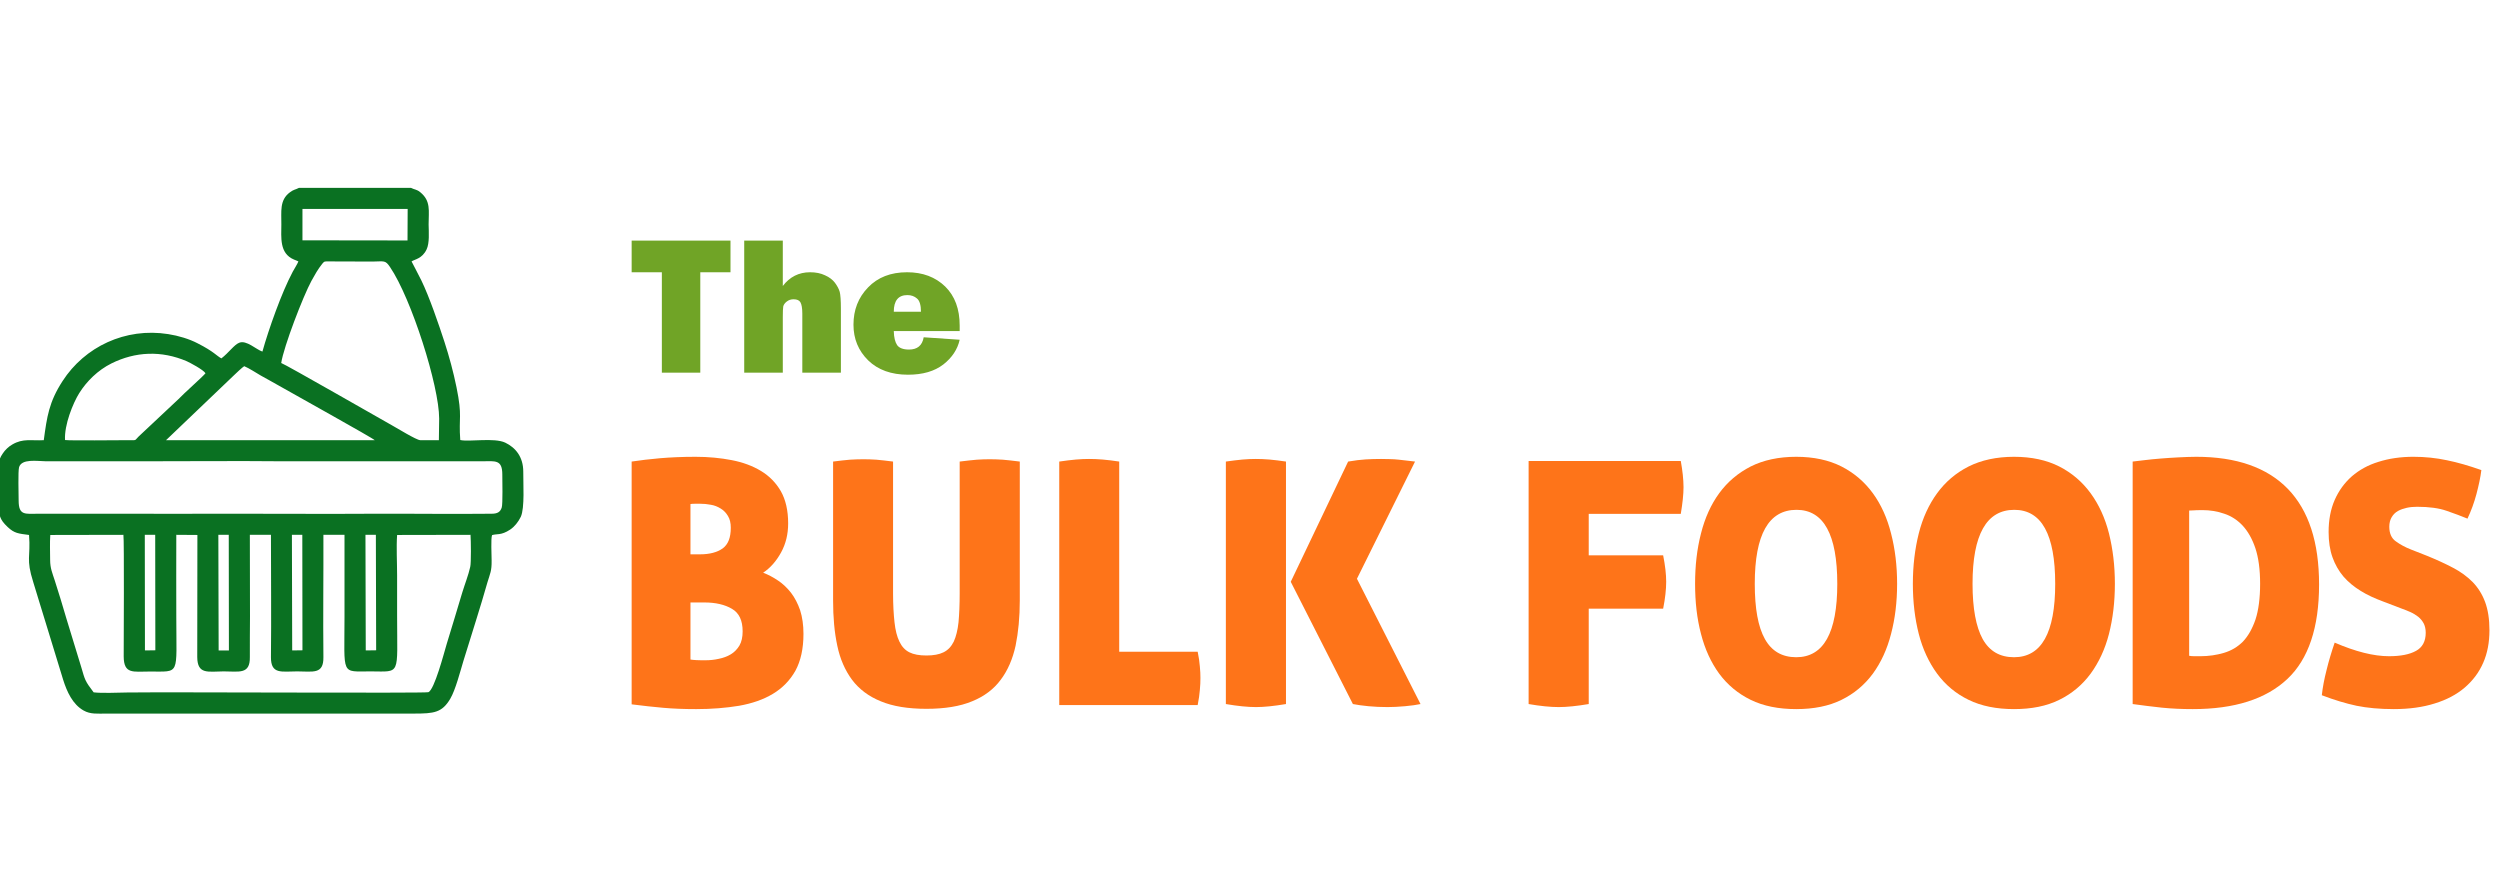 <?xml version="1.0" encoding="UTF-8"?>
<!DOCTYPE svg PUBLIC "-//W3C//DTD SVG 1.1//EN" "http://www.w3.org/Graphics/SVG/1.1/DTD/svg11.dtd">
<!-- Creator: CorelDRAW 2020 (64-Bit) -->
<svg xmlns="http://www.w3.org/2000/svg" xml:space="preserve" version="1.1" style="shape-rendering:geometricPrecision; text-rendering:geometricPrecision; image-rendering:optimizeQuality; fill-rule:evenodd; clip-rule:evenodd"
viewBox="0 0 173 62"
 xmlns:xlink="http://www.w3.org/1999/xlink"
 xmlns:xodm="http://www.corel.com/coreldraw/odm/2003">
 <defs>
  <style type="text/css">
   <![CDATA[
    .fil1 {fill:#0A7122}
    .fil2 {fill:#70A426;fill-rule:nonzero}
    .fil0 {fill:#FE7419;fill-rule:nonzero}
   ]]>
  </style>
 </defs>
 <g id="Слой_x0020_1">
  <g id="_1615204838624">
   <path class="fil0" d="M151.98 31.61c2.78,0 4.9,0.74 6.34,2.22 1.44,1.49 2.16,3.69 2.16,6.62 0,2.97 -0.73,5.16 -2.2,6.54 -1.48,1.39 -3.66,2.08 -6.54,2.08 -0.74,0 -1.45,-0.03 -2.14,-0.1 -0.68,-0.07 -1.35,-0.16 -2.02,-0.25l0 -16.78c0.22,-0.03 0.5,-0.06 0.84,-0.1 0.34,-0.04 0.71,-0.08 1.11,-0.11 0.39,-0.03 0.8,-0.06 1.22,-0.08 0.42,-0.02 0.83,-0.04 1.23,-0.04zm-0.49 13.77c0.11,0.02 0.22,0.03 0.36,0.03 0.13,0 0.27,0 0.42,0 0.57,0 1.11,-0.08 1.62,-0.23 0.51,-0.15 0.95,-0.41 1.32,-0.78 0.36,-0.38 0.65,-0.89 0.87,-1.53 0.21,-0.64 0.32,-1.47 0.32,-2.47 0,-0.99 -0.11,-1.81 -0.33,-2.47 -0.22,-0.65 -0.52,-1.17 -0.88,-1.56 -0.36,-0.38 -0.78,-0.66 -1.27,-0.82 -0.48,-0.17 -0.99,-0.25 -1.52,-0.25 -0.3,0 -0.51,0.01 -0.64,0.02 -0.13,0 -0.22,0.01 -0.27,0.01l0 10.05z"/>
   <path class="fil0" d="M117.3 40.4c0,-1.25 0.13,-2.41 0.41,-3.49 0.27,-1.07 0.69,-2 1.26,-2.78 0.57,-0.78 1.3,-1.4 2.18,-1.85 0.88,-0.44 1.93,-0.67 3.15,-0.67 1.21,0 2.26,0.23 3.13,0.67 0.88,0.45 1.6,1.07 2.17,1.85 0.57,0.78 0.99,1.71 1.26,2.78 0.28,1.08 0.42,2.24 0.42,3.49 0,1.26 -0.14,2.41 -0.42,3.47 -0.27,1.05 -0.69,1.97 -1.26,2.75 -0.57,0.77 -1.29,1.38 -2.17,1.81 -0.87,0.43 -1.92,0.64 -3.13,0.64 -1.22,0 -2.27,-0.21 -3.15,-0.64 -0.88,-0.43 -1.61,-1.04 -2.18,-1.81 -0.57,-0.78 -0.99,-1.7 -1.26,-2.75 -0.28,-1.06 -0.41,-2.21 -0.41,-3.47zm9.84 0c0,-3.41 -0.94,-5.12 -2.82,-5.12 -1.93,0 -2.89,1.71 -2.89,5.12 0,1.71 0.23,2.98 0.7,3.82 0.47,0.84 1.19,1.26 2.17,1.26 1.89,0 2.84,-1.69 2.84,-5.08z"/>
   <path class="fil0" d="M55.6 43.86c0,1.03 -0.19,1.88 -0.56,2.56 -0.38,0.67 -0.9,1.2 -1.55,1.59 -0.66,0.4 -1.45,0.67 -2.35,0.83 -0.91,0.15 -1.9,0.23 -2.96,0.23 -0.85,0 -1.61,-0.03 -2.28,-0.09 -0.68,-0.06 -1.41,-0.14 -2.19,-0.24l0 -16.8c0.6,-0.09 1.25,-0.17 1.95,-0.23 0.71,-0.06 1.53,-0.1 2.47,-0.1 0.89,0 1.73,0.08 2.5,0.23 0.78,0.15 1.45,0.4 2.03,0.75 0.58,0.35 1.04,0.82 1.38,1.41 0.33,0.59 0.5,1.33 0.5,2.22 0,0.74 -0.16,1.41 -0.49,2.01 -0.33,0.6 -0.74,1.07 -1.24,1.4 0.36,0.14 0.7,0.32 1.04,0.55 0.34,0.23 0.63,0.51 0.89,0.84 0.26,0.34 0.47,0.75 0.63,1.21 0.15,0.47 0.23,1.02 0.23,1.63zm-7.82 -5.5l0.65 0c0.68,0 1.2,-0.14 1.58,-0.41 0.38,-0.28 0.56,-0.75 0.56,-1.43 0,-0.32 -0.06,-0.6 -0.2,-0.82 -0.13,-0.22 -0.3,-0.39 -0.5,-0.51 -0.21,-0.13 -0.43,-0.22 -0.68,-0.26 -0.25,-0.05 -0.5,-0.07 -0.73,-0.07 -0.1,0 -0.21,0 -0.34,0 -0.14,0 -0.25,0 -0.34,0.02l0 3.48zm0 3.33l0 3.95c0.11,0.02 0.24,0.03 0.41,0.04 0.16,0.01 0.38,0.01 0.64,0.01 0.3,0 0.6,-0.03 0.91,-0.1 0.3,-0.06 0.58,-0.16 0.83,-0.31 0.25,-0.15 0.45,-0.36 0.6,-0.61 0.15,-0.26 0.22,-0.59 0.22,-0.98 0,-0.75 -0.24,-1.27 -0.74,-1.56 -0.49,-0.29 -1.13,-0.44 -1.91,-0.44l-0.96 0z"/>
   <path class="fil1" d="M25.29 37.01l0.72 0 0.02 7.99 -0.72 0.01 -0.02 -8zm-5.09 0l0.72 0 0.01 7.99 -0.71 0.01 -0.02 -8zm-5.09 0l0.72 0 0.01 8 -0.71 0 -0.02 -8zm-5.09 0l0.72 0 0.01 7.99 -0.72 0.01 -0.01 -8zm-3.54 10.9c-0.61,-0.8 -0.6,-0.87 -0.85,-1.72l-1.03 -3.37c-0.26,-0.87 -0.52,-1.77 -0.81,-2.65 -0.16,-0.5 -0.32,-0.84 -0.32,-1.42 0,-0.55 -0.03,-1.2 0.01,-1.73l5.06 -0.01c0.06,0.32 0.02,7.7 0.02,8.42 0.01,1.24 0.66,1.04 1.79,1.04 2.14,-0.01 1.85,0.34 1.85,-3.77 0,-1.9 -0.01,-3.8 0,-5.69l1.46 0.01 -0.01 8.45c0.01,1.22 0.74,1 1.83,0.99 1.06,0 1.83,0.23 1.81,-0.99 -0.01,-0.93 0.01,-1.88 0.01,-2.81 0,-1.89 -0.01,-3.76 -0.01,-5.65l1.46 0c0,2.78 0.03,5.7 0,8.46 -0.01,1.22 0.74,0.99 1.82,0.99 1.08,0 1.83,0.23 1.81,-0.99 -0.03,-2.73 0.01,-5.7 0,-8.46l1.46 0c0,1.89 0,3.77 0,5.65 0,4.14 -0.28,3.8 1.82,3.8 2.1,0.01 1.82,0.33 1.82,-3.84 0,-0.94 0,-1.88 0,-2.81 0,-0.88 -0.06,-1.94 0,-2.79l5.08 -0.01c0.03,0.36 0.05,1.95 -0.02,2.22 -0.12,0.55 -0.38,1.21 -0.55,1.77 -0.36,1.19 -0.71,2.38 -1.08,3.57 -0.18,0.6 -0.85,3.18 -1.27,3.33 -0.24,0.08 -17.88,-0.02 -20.84,0.02 -0.61,0.01 -1.77,0.06 -2.32,-0.01zm28.24 -12.79c-0.1,0.32 -0.31,0.43 -0.7,0.43 -2.68,0.03 -5.43,-0.01 -8.11,0 -3.1,0.02 -6.2,0 -9.29,0 -3.1,0 -6.19,0.01 -9.29,0 -1.55,0 -3.1,0 -4.64,0 -0.95,0 -1.4,0.15 -1.4,-0.92 0,-0.41 -0.05,-2.02 0.03,-2.3 0.18,-0.6 1.24,-0.42 1.85,-0.41l6.97 0c3.1,0 6.2,-0.03 9.29,0l13.93 0c0.93,-0.01 1.4,-0.12 1.4,0.92 0,0.4 0.04,2.04 -0.04,2.28zm-18.51 -9.17c0.1,-0.1 0.58,-0.55 0.69,-0.61 0.32,0.13 0.84,0.47 1.15,0.65 0.39,0.22 0.75,0.41 1.13,0.63 0.94,0.54 6.67,3.72 6.75,3.84l-14.44 0 4.72 -4.51zm-11.71 4.5c-0.06,-1.05 0.55,-2.55 0.98,-3.24 0.52,-0.83 1.29,-1.59 2.23,-2.06 1.65,-0.82 3.45,-0.91 5.22,-0.15 0.22,0.1 1.15,0.59 1.29,0.83 -0.17,0.22 -1.57,1.46 -1.86,1.78l-2.77 2.6c-0.28,0.27 -0.11,0.26 -0.63,0.25 -0.81,0 -4.09,0.04 -4.46,-0.01zm14.96 -5.33c0.17,-1.13 1.52,-4.63 2.09,-5.68 0.25,-0.45 0.44,-0.8 0.76,-1.2 0.14,-0.17 0.16,-0.15 0.46,-0.15l3.01 0.01c0.82,-0.01 0.88,-0.11 1.21,0.38 1.48,2.18 3.4,8.23 3.4,10.49l-0.02 1.49 -1.29 0c-0.26,0 -1.66,-0.87 -1.96,-1.03 -0.72,-0.4 -7.34,-4.2 -7.66,-4.31zm1.47 -10.66l7.28 0 -0.01 2.18 -7.27 -0.01 0 -2.17zm-21.1 17.77l0 2.95c0.2,0.49 0.08,0.71 0.7,1.29 0.47,0.44 0.73,0.45 1.48,0.55 0.12,1.55 -0.23,1.62 0.29,3.26 0.29,0.91 0.54,1.81 0.83,2.71l1.24 4.05c0.26,0.82 0.65,1.7 1.42,2.13 0.47,0.27 0.98,0.21 1.58,0.21 1.18,0 2.36,0 3.55,0l17.72 0c1.39,0 1.95,-0.06 2.52,-1.03 0.36,-0.61 0.68,-1.86 0.91,-2.62 0.54,-1.77 1.17,-3.69 1.66,-5.43 0.19,-0.63 0.3,-0.78 0.29,-1.51 0,-0.36 -0.06,-1.53 0.03,-1.76 0.34,-0.11 0.61,0.04 1.25,-0.38 0.3,-0.2 0.56,-0.52 0.74,-0.89 0.28,-0.62 0.16,-2.32 0.17,-3.12 0,-1.03 -0.54,-1.67 -1.25,-2.01 -0.77,-0.36 -2.47,-0.04 -3.11,-0.18 -0.12,-1.61 0.16,-1.59 -0.26,-3.65 -0.22,-1.08 -0.51,-2.14 -0.83,-3.13 -0.39,-1.2 -1.05,-3.13 -1.6,-4.26 -0.23,-0.48 -0.48,-0.91 -0.68,-1.32 0.22,-0.15 0.73,-0.18 1.04,-0.83 0.21,-0.44 0.15,-1.19 0.14,-1.73 0,-0.94 0.17,-1.62 -0.58,-2.23 -0.24,-0.2 -0.39,-0.17 -0.64,-0.3l-7.75 0c-0.27,0.14 -0.35,0.1 -0.63,0.31 -0.73,0.54 -0.58,1.34 -0.59,2.22 0,0.89 -0.15,2 0.87,2.43 0.1,0.05 0.23,0.08 0.31,0.13 -0.08,0.2 -0.27,0.49 -0.39,0.71 -0.77,1.44 -1.67,3.99 -2.1,5.53 -0.43,-0.14 -1.11,-0.82 -1.61,-0.61 -0.34,0.13 -0.73,0.7 -1.23,1.08 -0.34,-0.18 -0.5,-0.46 -1.64,-1.04 -0.57,-0.3 -1.33,-0.53 -2.04,-0.64 -2.97,-0.47 -5.78,0.88 -7.31,3.25 -0.94,1.45 -1.08,2.46 -1.3,4.09 -0.88,0.05 -1.43,-0.14 -2.18,0.3 -0.25,0.14 -0.5,0.38 -0.65,0.61 -0.09,0.13 -0.16,0.25 -0.22,0.4 -0.05,0.12 -0.08,0.33 -0.15,0.46z"/>
   <path class="fil0" d="M167.97 38.47c0.66,0.27 1.25,0.54 1.78,0.82 0.52,0.27 0.97,0.6 1.35,0.98 0.38,0.39 0.67,0.85 0.87,1.39 0.2,0.54 0.3,1.19 0.3,1.96 0,0.83 -0.14,1.58 -0.43,2.24 -0.29,0.67 -0.72,1.24 -1.28,1.72 -0.56,0.48 -1.26,0.85 -2.08,1.1 -0.82,0.26 -1.77,0.39 -2.83,0.39 -0.97,0 -1.83,-0.08 -2.57,-0.23 -0.75,-0.16 -1.55,-0.4 -2.41,-0.73 0.06,-0.55 0.17,-1.13 0.33,-1.75 0.15,-0.62 0.34,-1.25 0.56,-1.89 1.44,0.62 2.69,0.94 3.76,0.94 0.8,0 1.42,-0.12 1.87,-0.37 0.44,-0.24 0.67,-0.66 0.67,-1.25 0,-0.26 -0.05,-0.47 -0.14,-0.65 -0.1,-0.18 -0.22,-0.33 -0.38,-0.46 -0.16,-0.12 -0.33,-0.23 -0.53,-0.32 -0.19,-0.08 -0.39,-0.17 -0.6,-0.24l-1.31 -0.5c-0.56,-0.21 -1.08,-0.44 -1.54,-0.73 -0.46,-0.28 -0.86,-0.61 -1.19,-0.99 -0.33,-0.39 -0.58,-0.83 -0.76,-1.33 -0.18,-0.5 -0.27,-1.09 -0.27,-1.76 0,-0.83 0.14,-1.57 0.42,-2.21 0.28,-0.64 0.68,-1.19 1.19,-1.64 0.51,-0.44 1.12,-0.78 1.84,-1 0.72,-0.23 1.53,-0.35 2.42,-0.35 0.8,0 1.57,0.08 2.32,0.24 0.74,0.15 1.53,0.38 2.38,0.68 -0.06,0.5 -0.18,1.05 -0.34,1.66 -0.16,0.6 -0.37,1.17 -0.62,1.7 -0.41,-0.17 -0.89,-0.35 -1.44,-0.54 -0.54,-0.19 -1.23,-0.28 -2.04,-0.28 -0.25,0 -0.49,0.02 -0.72,0.07 -0.22,0.05 -0.43,0.12 -0.61,0.22 -0.18,0.1 -0.32,0.24 -0.43,0.42 -0.11,0.18 -0.17,0.41 -0.17,0.67 0,0.46 0.15,0.8 0.45,1.01 0.3,0.22 0.65,0.41 1.06,0.57l1.12 0.44z"/>
   <path class="fil0" d="M105.78 31.9l10.53 0c0.06,0.34 0.11,0.66 0.14,0.96 0.03,0.3 0.05,0.58 0.05,0.85 0,0.51 -0.07,1.13 -0.19,1.85l-6.37 0 0 2.87 5.15 0c0.14,0.7 0.21,1.31 0.21,1.83 0,0.53 -0.07,1.15 -0.21,1.86l-5.15 0 0 6.6c-0.83,0.14 -1.52,0.21 -2.07,0.21 -0.58,0 -1.28,-0.07 -2.09,-0.21l0 -16.82z"/>
   <path class="fil0" d="M84.83 31.94c0.43,-0.06 0.81,-0.11 1.15,-0.14 0.35,-0.03 0.65,-0.04 0.92,-0.04 0.28,0 0.6,0.01 0.95,0.04 0.35,0.03 0.73,0.08 1.14,0.14l0 16.78c-0.83,0.14 -1.52,0.21 -2.07,0.21 -0.58,0 -1.27,-0.07 -2.09,-0.21l0 -16.78z"/>
   <path class="fil0" d="M93.9 40.05l4.4 8.67c-0.27,0.06 -0.63,0.11 -1.07,0.15 -0.45,0.04 -0.85,0.06 -1.21,0.06 -0.46,0 -0.9,-0.02 -1.32,-0.06 -0.42,-0.04 -0.78,-0.09 -1.08,-0.15l-4.3 -8.46 3.97 -8.32c0.47,-0.08 0.88,-0.13 1.22,-0.15 0.35,-0.02 0.7,-0.03 1.06,-0.03 0.17,0 0.37,0 0.59,0.01 0.22,0 0.43,0.02 0.64,0.04 0.22,0.03 0.42,0.05 0.61,0.07 0.2,0.03 0.37,0.05 0.51,0.06l-4.02 8.11z"/>
   <path class="fil0" d="M73.3 31.94c0.42,-0.06 0.8,-0.11 1.15,-0.14 0.34,-0.03 0.65,-0.04 0.91,-0.04 0.28,0 0.6,0.01 0.95,0.04 0.36,0.03 0.74,0.08 1.14,0.14l0 13.16 5.43 0c0.08,0.39 0.13,0.73 0.15,1.02 0.03,0.29 0.04,0.56 0.04,0.79 0,0.27 -0.01,0.54 -0.04,0.84 -0.02,0.28 -0.07,0.63 -0.15,1.04l-9.58 0 0 -16.85z"/>
   <path class="fil0" d="M64.11 49.05c-1.27,0 -2.32,-0.17 -3.16,-0.52 -0.84,-0.34 -1.5,-0.84 -1.99,-1.49 -0.48,-0.65 -0.83,-1.44 -1.02,-2.36 -0.2,-0.93 -0.29,-1.97 -0.29,-3.13l0 -9.61c0.45,-0.06 0.84,-0.1 1.17,-0.13 0.33,-0.02 0.64,-0.03 0.94,-0.03 0.27,0 0.56,0.01 0.88,0.03 0.32,0.03 0.71,0.07 1.16,0.13l0 9.12c0,0.78 0.04,1.45 0.1,2 0.06,0.55 0.17,0.99 0.34,1.34 0.16,0.34 0.39,0.59 0.69,0.74 0.3,0.15 0.69,0.22 1.18,0.22 0.48,0 0.88,-0.07 1.18,-0.22 0.31,-0.15 0.54,-0.4 0.71,-0.74 0.16,-0.35 0.27,-0.79 0.33,-1.34 0.05,-0.55 0.08,-1.22 0.08,-2l0 -9.12c0.47,-0.06 0.87,-0.1 1.19,-0.13 0.32,-0.02 0.61,-0.03 0.88,-0.03 0.28,0 0.59,0.01 0.91,0.03 0.33,0.03 0.72,0.07 1.18,0.13l0 9.61c0,1.16 -0.1,2.2 -0.29,3.13 -0.2,0.92 -0.54,1.71 -1.03,2.36 -0.48,0.65 -1.14,1.15 -1.98,1.49 -0.84,0.35 -1.89,0.52 -3.16,0.52z"/>
   <path class="fil2" d="M48.46 18.84l0 6.95 -2.66 0 0 -6.95 -2.09 0 0 -2.19 6.84 0 0 2.19 -2.09 0zm9.73 6.95l-2.67 0 0 -4.1c0,-0.37 -0.05,-0.63 -0.13,-0.77 -0.08,-0.14 -0.24,-0.21 -0.47,-0.21 -0.19,0 -0.34,0.05 -0.48,0.16 -0.14,0.11 -0.21,0.22 -0.24,0.34 -0.02,0.12 -0.03,0.36 -0.03,0.73l0 3.85 -2.67 0 0 -9.14 2.67 0 0 3.14c0.48,-0.63 1.11,-0.95 1.89,-0.95 0.39,0 0.74,0.07 1.03,0.21 0.3,0.13 0.53,0.31 0.69,0.52 0.16,0.22 0.27,0.42 0.33,0.63 0.05,0.2 0.08,0.59 0.08,1.16l0 4.43zm5.73 -2.45l2.49 0.17c-0.15,0.67 -0.53,1.24 -1.13,1.71 -0.61,0.47 -1.42,0.71 -2.45,0.71 -1.15,0 -2.07,-0.33 -2.75,-0.99 -0.68,-0.67 -1.02,-1.49 -1.02,-2.47 0,-1.02 0.33,-1.88 1.01,-2.58 0.67,-0.7 1.57,-1.05 2.7,-1.05 1.08,0 1.96,0.33 2.64,0.99 0.67,0.66 1,1.56 1,2.7 0,0.09 0,0.22 0,0.38l-4.56 0c0.01,0.44 0.09,0.76 0.23,0.97 0.14,0.2 0.42,0.31 0.82,0.31 0.58,0 0.92,-0.28 1.02,-0.85zm-0.19 -1.77c0,-0.45 -0.09,-0.76 -0.27,-0.91 -0.18,-0.16 -0.4,-0.24 -0.67,-0.24 -0.62,0 -0.94,0.38 -0.94,1.15l1.88 0z"/>
   <path class="fil0" d="M132.37 40.4c0,-1.25 0.14,-2.41 0.41,-3.49 0.27,-1.07 0.7,-2 1.27,-2.78 0.57,-0.78 1.29,-1.4 2.18,-1.85 0.88,-0.44 1.93,-0.67 3.14,-0.67 1.22,0 2.26,0.23 3.13,0.67 0.88,0.45 1.6,1.07 2.17,1.85 0.57,0.78 1,1.71 1.27,2.78 0.27,1.08 0.41,2.24 0.41,3.49 0,1.26 -0.14,2.41 -0.41,3.47 -0.27,1.05 -0.7,1.97 -1.27,2.75 -0.57,0.77 -1.29,1.38 -2.17,1.81 -0.87,0.43 -1.91,0.64 -3.13,0.64 -1.21,0 -2.26,-0.21 -3.14,-0.64 -0.89,-0.43 -1.61,-1.04 -2.18,-1.81 -0.57,-0.78 -1,-1.7 -1.27,-2.75 -0.27,-1.06 -0.41,-2.21 -0.41,-3.47zm9.85 0c0,-3.41 -0.94,-5.12 -2.83,-5.12 -1.92,0 -2.89,1.71 -2.89,5.12 0,1.71 0.24,2.98 0.7,3.82 0.47,0.84 1.19,1.26 2.17,1.26 1.9,0 2.85,-1.69 2.85,-5.08z"/>
  </g>
 </g>
</svg>
